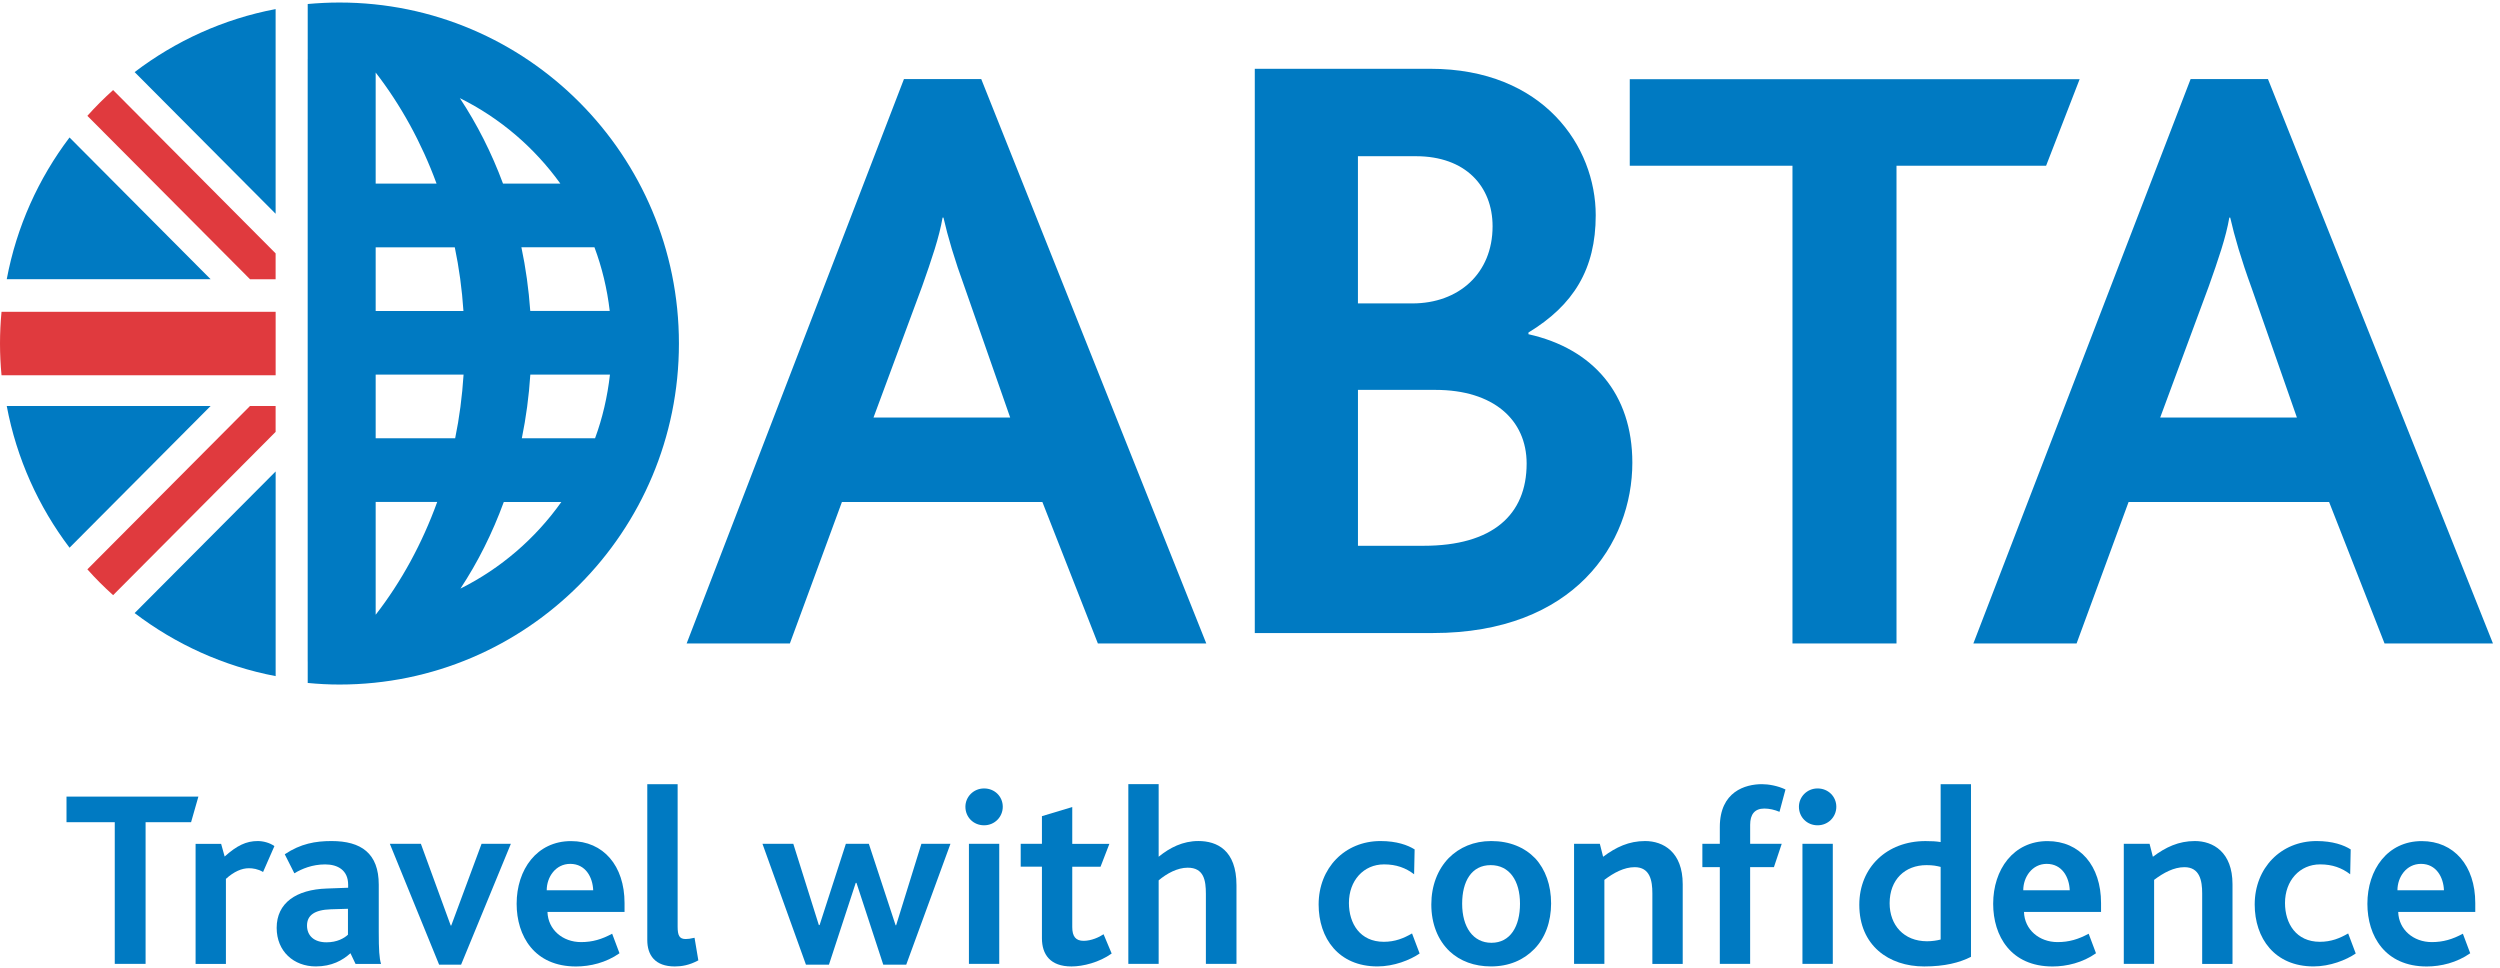 <svg width="93" height="36" viewBox="0 0 93 36" fill="none" xmlns="http://www.w3.org/2000/svg">
<path d="M7.108 30.587H5.416V35.857H4.269V30.587H2.474V29.634H7.38L7.108 30.587Z" fill="#007AC2"/>
<path d="M9.786 32.438C9.598 32.325 9.4 32.298 9.26 32.298C8.996 32.298 8.705 32.42 8.404 32.694V35.858H7.276V31.391H8.226L8.357 31.863C8.809 31.457 9.156 31.287 9.588 31.287C9.794 31.287 10.04 31.353 10.208 31.475L9.786 32.438Z" fill="#007AC2"/>
<path d="M13.226 35.857L13.037 35.46C12.746 35.724 12.342 35.951 11.749 35.951C10.931 35.951 10.292 35.394 10.292 34.516C10.292 33.591 11.016 33.09 12.162 33.053L12.951 33.024C12.951 32.987 12.951 32.939 12.951 32.911C12.951 32.373 12.566 32.156 12.096 32.156C11.618 32.156 11.232 32.317 10.95 32.487L10.593 31.779C11.186 31.382 11.74 31.287 12.332 31.287C13.432 31.287 14.09 31.74 14.09 32.911V34.677C14.09 35.319 14.109 35.651 14.175 35.858H13.226V35.857ZM12.944 33.807L12.305 33.826C11.694 33.846 11.421 34.053 11.421 34.431C11.421 34.8 11.675 35.054 12.145 35.054C12.54 35.054 12.802 34.903 12.944 34.771V33.807Z" fill="#007AC2"/>
<path d="M17.153 35.885H16.335L14.502 31.39H15.657L16.767 34.431H16.786L17.914 31.39H19.004L17.153 35.885Z" fill="#007AC2"/>
<path d="M20.366 33.922C20.385 34.582 20.93 35.046 21.616 35.046C22.039 35.046 22.387 34.942 22.772 34.734L23.045 35.461C22.548 35.811 21.955 35.953 21.428 35.953C19.877 35.953 19.219 34.819 19.219 33.621C19.219 32.346 19.971 31.289 21.241 31.289C22.444 31.289 23.233 32.204 23.233 33.593C23.233 33.667 23.233 33.781 23.233 33.924H20.366V33.922ZM21.212 32.136C20.667 32.136 20.338 32.628 20.338 33.117H22.067C22.049 32.637 21.786 32.136 21.212 32.136Z" fill="#007AC2"/>
<path d="M25.104 35.952C24.362 35.952 24.079 35.527 24.079 34.97V29.172H25.208V34.47C25.208 34.801 25.273 34.932 25.508 34.932C25.584 34.932 25.677 34.922 25.837 34.885L25.978 35.725C25.649 35.905 25.357 35.952 25.104 35.952Z" fill="#007AC2"/>
<path d="M33.712 35.885H32.857L31.861 32.843H31.833L30.837 35.885H29.981L28.364 31.39H29.511L30.461 34.412H30.489L31.466 31.39H32.321L33.317 34.421H33.336L34.276 31.39H35.357L33.712 35.885Z" fill="#007AC2"/>
<path d="M36.608 30.701C36.213 30.701 35.913 30.399 35.913 30.011C35.913 29.643 36.214 29.33 36.608 29.33C37.004 29.33 37.303 29.632 37.303 30.011C37.303 30.388 37.003 30.701 36.608 30.701ZM36.044 35.857V31.39H37.172V35.857H36.044Z" fill="#007AC2"/>
<path d="M39.859 35.952C39.07 35.952 38.76 35.508 38.76 34.903V32.241H37.97V31.39H38.76V30.361L39.888 30.022V31.391H41.269L40.94 32.242H39.888V34.489C39.888 34.838 40.019 34.999 40.311 34.999C40.593 34.999 40.885 34.867 41.053 34.754L41.354 35.471C40.894 35.8 40.291 35.952 39.859 35.952Z" fill="#007AC2"/>
<path d="M44.859 35.857V33.251C44.859 32.75 44.784 32.278 44.183 32.278C43.798 32.278 43.403 32.495 43.102 32.749V35.856H41.974V29.17H43.102V31.871C43.516 31.531 44.005 31.286 44.578 31.286C45.265 31.286 45.997 31.616 45.997 32.929V35.856H44.859V35.857Z" fill="#007AC2"/>
<path d="M51.242 35.951C49.795 35.951 49.053 34.903 49.053 33.647C49.053 32.287 50.03 31.287 51.355 31.287C51.957 31.287 52.369 31.438 52.624 31.598L52.605 32.523C52.295 32.287 51.947 32.155 51.486 32.155C50.724 32.155 50.18 32.759 50.18 33.591C50.18 34.355 50.593 35.035 51.477 35.035C51.898 35.035 52.218 34.903 52.528 34.724L52.81 35.47C52.455 35.714 51.853 35.951 51.242 35.951Z" fill="#007AC2"/>
<path d="M57.071 35.309C56.675 35.715 56.131 35.951 55.464 35.951C54.844 35.951 54.318 35.753 53.931 35.394C53.489 34.978 53.245 34.365 53.245 33.647C53.245 32.949 53.48 32.345 53.894 31.918C54.288 31.522 54.826 31.287 55.473 31.287C56.159 31.287 56.715 31.522 57.109 31.929C57.493 32.345 57.701 32.929 57.701 33.61C57.7 34.288 57.483 34.894 57.071 35.309ZM55.454 32.183C54.739 32.183 54.392 32.787 54.392 33.619C54.392 34.487 54.797 35.072 55.482 35.072C56.186 35.072 56.544 34.459 56.544 33.619C56.544 32.759 56.149 32.183 55.454 32.183Z" fill="#007AC2"/>
<path d="M61.468 33.231C61.468 32.769 61.385 32.259 60.811 32.259C60.417 32.259 60.031 32.467 59.683 32.731V35.857H58.555V31.39H59.514L59.636 31.872C60.116 31.513 60.595 31.287 61.197 31.287C61.874 31.287 62.597 31.693 62.597 32.892V35.858H61.468V33.231Z" fill="#007AC2"/>
<path d="M66.197 30.2C66.018 30.124 65.821 30.078 65.632 30.078C65.275 30.078 65.106 30.294 65.106 30.681V31.39H66.28L65.99 32.258H65.105V35.857H63.977V32.258H63.328V31.39H63.977V30.767C63.977 29.445 64.926 29.171 65.546 29.171C65.781 29.171 66.128 29.228 66.42 29.369L66.197 30.2Z" fill="#007AC2"/>
<path d="M67.614 30.701C67.221 30.701 66.92 30.399 66.92 30.011C66.92 29.643 67.221 29.33 67.614 29.33C68.01 29.33 68.311 29.632 68.311 30.011C68.312 30.388 68.01 30.701 67.614 30.701ZM67.051 35.857V31.39H68.18V35.857H67.051Z" fill="#007AC2"/>
<path d="M71.581 35.952C70.256 35.952 69.166 35.168 69.166 33.657C69.166 32.269 70.189 31.288 71.627 31.288C71.854 31.288 72.033 31.297 72.192 31.325V29.172H73.321V35.594C72.897 35.81 72.343 35.952 71.581 35.952ZM72.192 32.249C72.042 32.211 71.91 32.183 71.666 32.183C70.865 32.183 70.294 32.721 70.294 33.6C70.294 34.412 70.82 35.015 71.686 35.015C71.864 35.015 72.061 34.987 72.192 34.95V32.249Z" fill="#007AC2"/>
<path d="M75.292 33.922C75.311 34.582 75.857 35.046 76.542 35.046C76.966 35.046 77.314 34.942 77.698 34.734L77.971 35.461C77.474 35.811 76.881 35.953 76.355 35.953C74.803 35.953 74.146 34.819 74.146 33.621C74.146 32.346 74.898 31.289 76.168 31.289C77.37 31.289 78.159 32.204 78.159 33.593C78.159 33.667 78.159 33.781 78.159 33.924H75.292V33.922ZM76.138 32.136C75.594 32.136 75.265 32.628 75.265 33.117H76.994C76.976 32.637 76.713 32.136 76.138 32.136Z" fill="#007AC2"/>
<path d="M81.921 33.231C81.921 32.769 81.835 32.259 81.261 32.259C80.868 32.259 80.483 32.467 80.133 32.731V35.857H79.005V31.39H79.964L80.087 31.872C80.566 31.513 81.046 31.287 81.648 31.287C82.324 31.287 83.049 31.693 83.049 32.892V35.858H81.921V33.231Z" fill="#007AC2"/>
<path d="M86.064 35.951C84.617 35.951 83.875 34.903 83.875 33.647C83.875 32.287 84.852 31.287 86.177 31.287C86.779 31.287 87.193 31.438 87.446 31.598L87.427 32.523C87.117 32.287 86.77 32.155 86.309 32.155C85.549 32.155 85.002 32.759 85.002 33.591C85.002 34.355 85.417 35.035 86.299 35.035C86.721 35.035 87.042 34.903 87.352 34.724L87.633 35.47C87.277 35.714 86.675 35.951 86.064 35.951Z" fill="#007AC2"/>
<path d="M89.213 33.922C89.232 34.582 89.778 35.046 90.463 35.046C90.886 35.046 91.234 34.942 91.619 34.734L91.892 35.461C91.394 35.811 90.802 35.953 90.275 35.953C88.724 35.953 88.067 34.819 88.067 33.621C88.067 32.346 88.819 31.289 90.088 31.289C91.29 31.289 92.08 32.204 92.08 33.593C92.08 33.667 92.08 33.781 92.08 33.924H89.213V33.922ZM90.061 32.136C89.514 32.136 89.185 32.628 89.185 33.117H90.915C90.897 32.637 90.632 32.136 90.061 32.136Z" fill="#007AC2"/>
<path d="M53.308 23.549H46.678V2.559H53.209C57.429 2.559 59.361 5.458 59.361 8.006C59.361 10.014 58.534 11.352 56.858 12.37V12.433C59.27 12.972 60.723 14.664 60.723 17.211C60.723 20.207 58.568 23.549 53.308 23.549ZM52.672 5.811H50.515V11.287H52.542C54.259 11.287 55.524 10.175 55.524 8.42C55.524 6.924 54.512 5.811 52.672 5.811ZM53.401 14.504H50.516V20.303H52.959C55.524 20.303 56.791 19.152 56.791 17.245C56.791 15.617 55.554 14.504 53.401 14.504Z" fill="#007AC2"/>
<path d="M76.115 6.165H70.55V23.937H66.68V6.165H60.627V2.947H77.362L76.115 6.165Z" fill="#007AC2"/>
<path d="M40.841 23.937L38.777 18.675H31.319L29.383 23.937H25.543L33.627 2.941H36.502L44.874 23.937H40.841ZM35.891 10.704C35.507 9.653 35.255 8.791 35.097 8.094H35.064C34.94 8.826 34.655 9.654 34.306 10.644L32.494 15.533H37.579L35.891 10.704Z" fill="#007AC2"/>
<path d="M88.705 23.937L86.643 18.675H79.183L77.249 23.937H73.409L81.491 2.941H84.368L92.738 23.937H88.705ZM83.757 10.704C83.373 9.653 83.122 8.791 82.964 8.094H82.931C82.806 8.826 82.52 9.654 82.169 10.644L80.359 15.533H85.445L83.757 10.704Z" fill="#007AC2"/>
<path d="M12.63 0.094C12.231 0.094 11.837 0.114 11.447 0.149V2.192H11.446V24.607H11.447V25.406C11.836 25.444 12.23 25.465 12.63 25.465C19.603 25.465 25.256 19.786 25.256 12.778C25.256 5.772 19.603 0.094 12.63 0.094ZM17.245 13.936C17.193 14.745 17.09 15.537 16.932 16.304H13.975V13.936H17.245ZM13.975 9.2H16.918C17.078 9.965 17.187 10.758 17.24 11.568H13.975V9.2ZM19.728 13.936H22.69C22.597 14.759 22.413 15.552 22.136 16.304H19.412C19.569 15.537 19.676 14.746 19.728 13.936ZM19.726 11.567C19.668 10.757 19.558 9.965 19.396 9.199H22.114C22.394 9.949 22.586 10.742 22.682 11.567H19.726ZM20.845 6.83H18.712C18.288 5.686 17.747 4.62 17.106 3.65C18.596 4.388 19.878 5.485 20.845 6.83ZM16.24 6.83H13.975V2.698C14.911 3.909 15.678 5.3 16.24 6.83ZM13.975 22.864V18.673H16.264C15.702 20.224 14.928 21.64 13.979 22.864C13.977 22.864 13.977 22.864 13.975 22.864ZM17.128 21.896C17.775 20.915 18.317 19.833 18.741 18.674H20.882C19.916 20.035 18.629 21.146 17.128 21.896Z" fill="#007AC2"/>
<path d="M2.586 5.114C1.434 6.636 0.617 8.431 0.251 10.387H7.835L2.586 5.114Z" fill="#007AC2"/>
<path d="M10.253 7.952V0.338C8.31 0.706 6.526 1.526 5.008 2.682L10.253 7.952Z" fill="#007AC2"/>
<path d="M5.008 22.806C6.527 23.963 8.31 24.781 10.254 25.152V17.538L5.008 22.806Z" fill="#007AC2"/>
<path d="M7.835 15.103H0.251C0.617 17.056 1.434 18.851 2.587 20.375L7.835 15.103Z" fill="#007AC2"/>
<path d="M10.253 10.388V9.426L4.208 3.35C3.871 3.653 3.55 3.973 3.25 4.309L9.301 10.388H10.253Z" fill="#E03A3E"/>
<path d="M10.253 16.066L4.208 22.14C3.871 21.837 3.55 21.518 3.25 21.179L9.301 15.102H10.253V16.066Z" fill="#E03A3E"/>
<path d="M0.057 11.598C0.02 11.987 0 12.381 0 12.778C0 13.178 0.02 13.57 0.057 13.96H10.254V11.598H0.057Z" fill="#E03A3E"/>
</svg>
